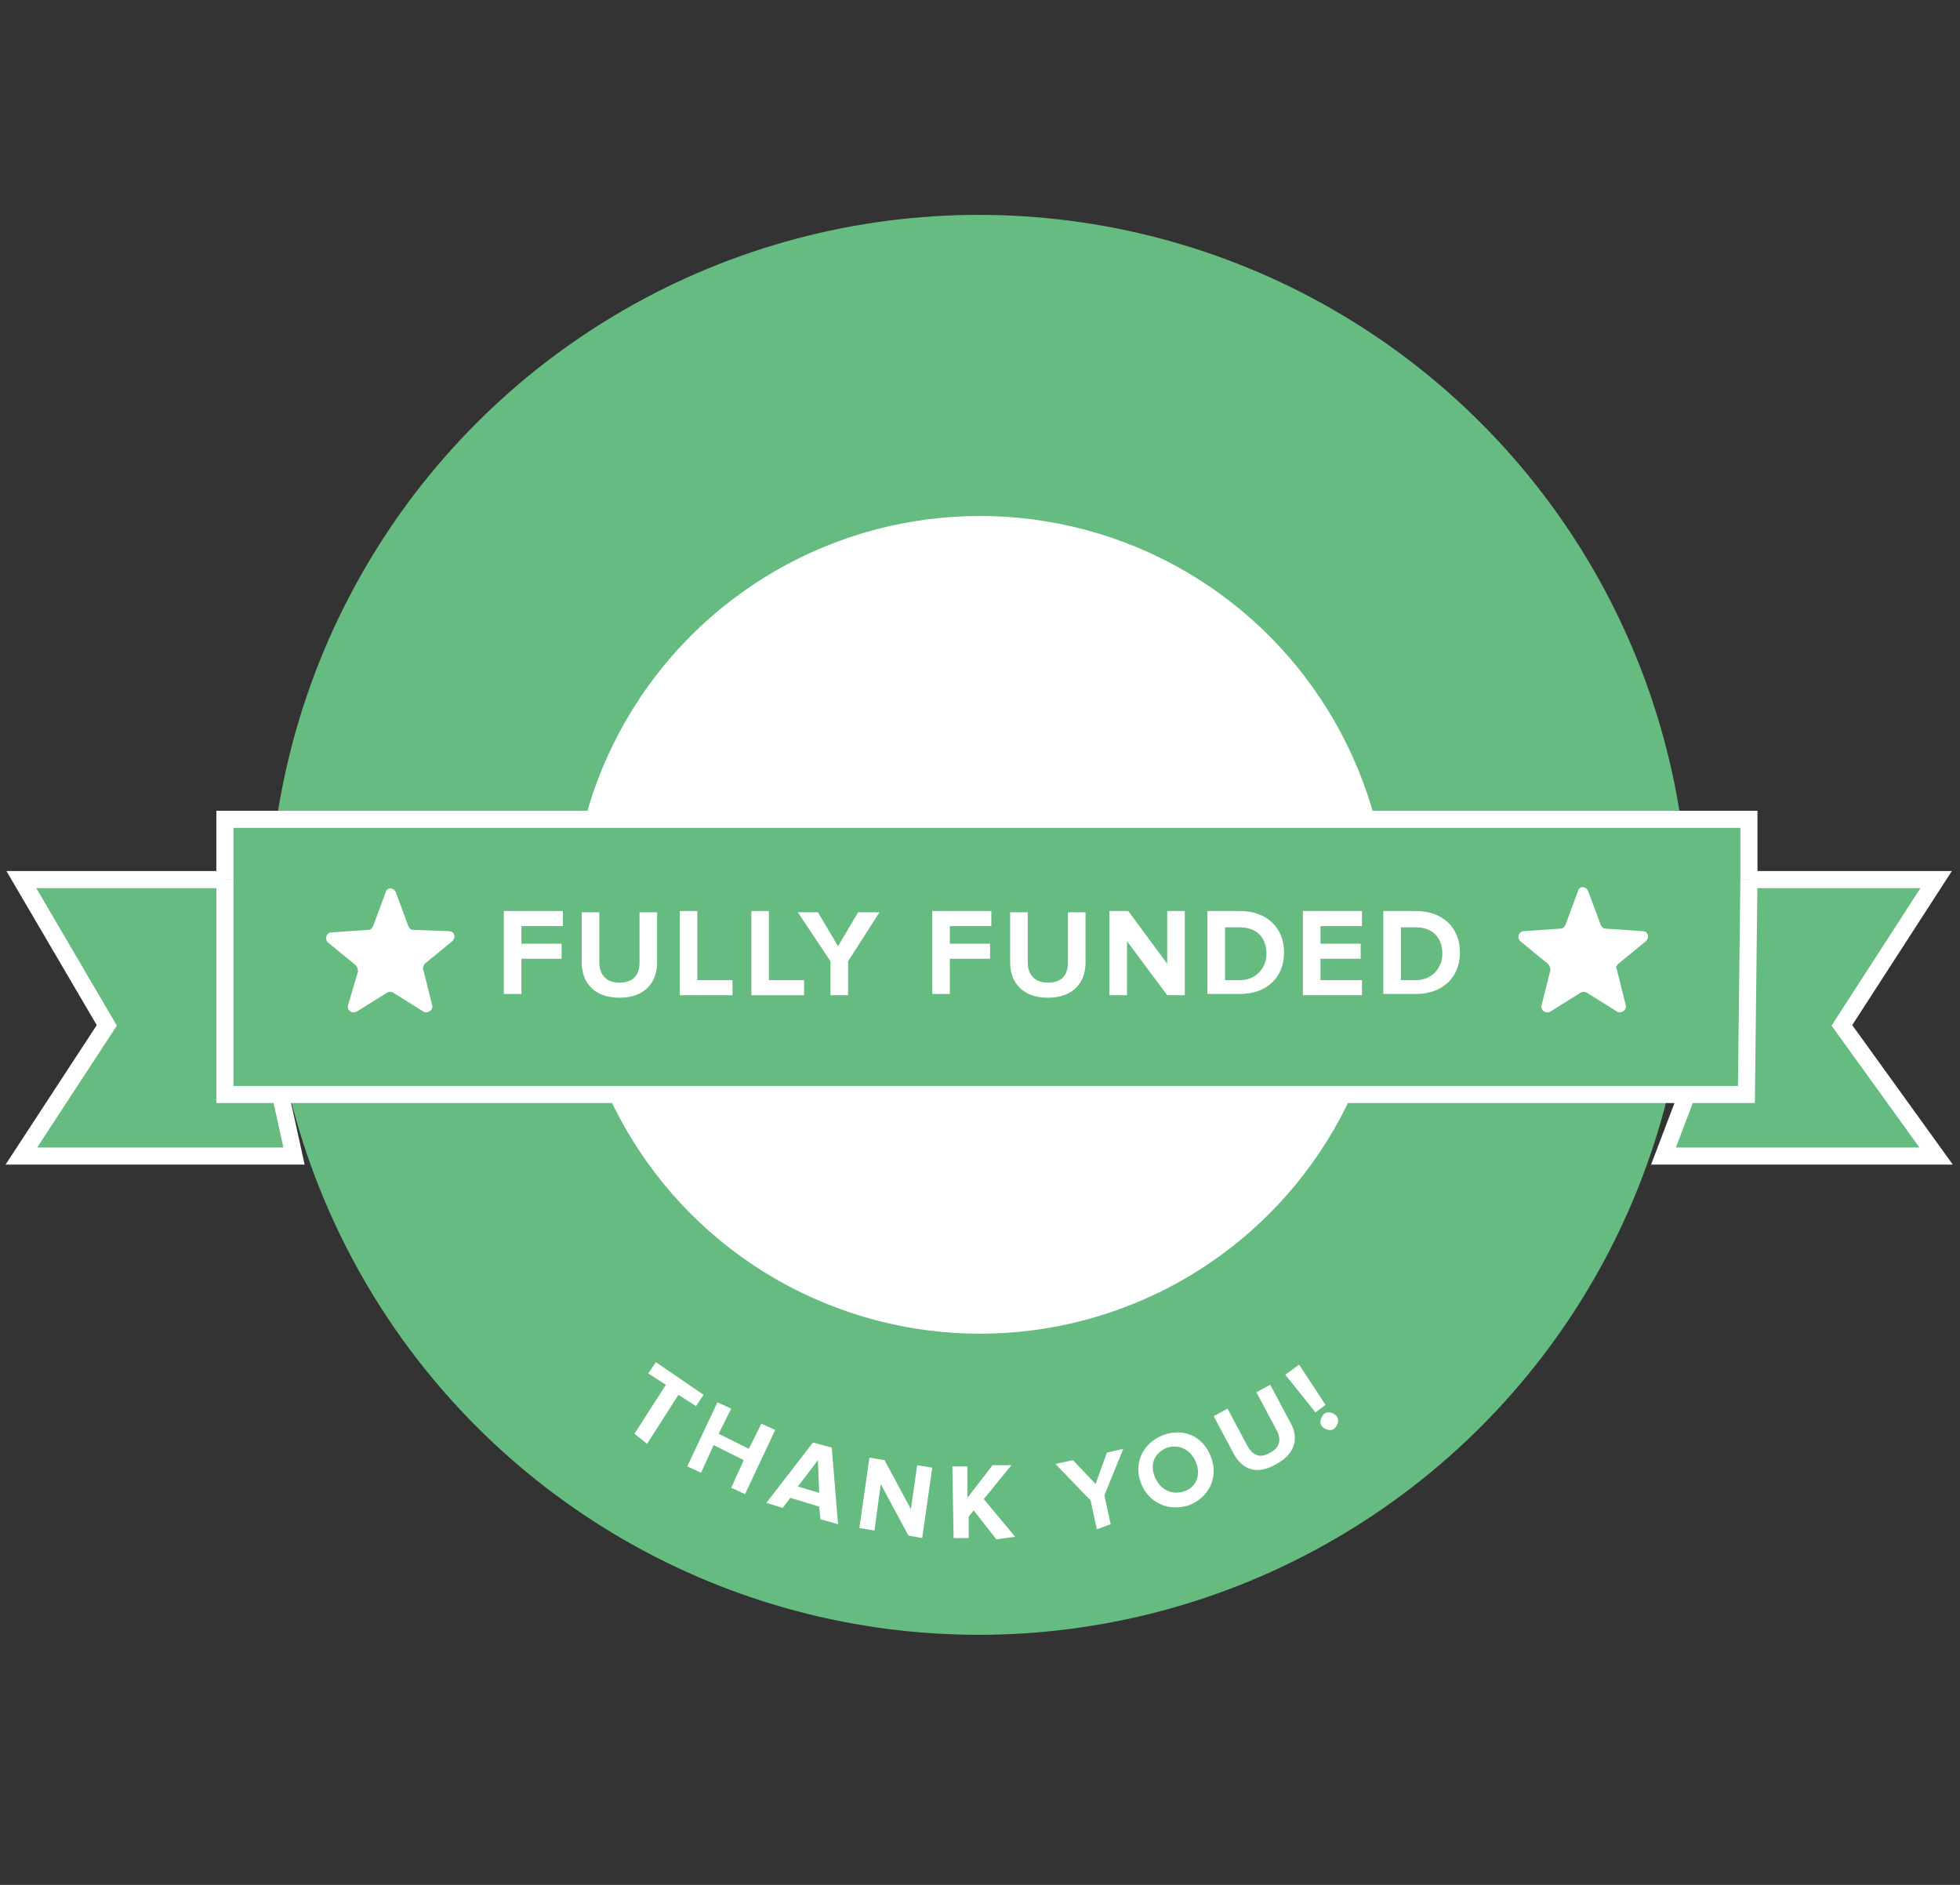 <?xml version="1.0" encoding="utf-8"?>
<!-- Generator: Adobe Illustrator 25.3.1, SVG Export Plug-In . SVG Version: 6.00 Build 0)  -->
<!DOCTYPE svg PUBLIC "-//W3C//DTD SVG 1.1//EN" "http://www.w3.org/Graphics/SVG/1.1/DTD/svg11.dtd">
<svg version="1.1" id="Layer_1" xmlns:x="http://ns.adobe.com/Extensibility/1.0/" xmlns:i="http://ns.adobe.com/AdobeIllustrator/10.0/" xmlns:graph="http://ns.adobe.com/Graphs/1.0/"
	 xmlns="http://www.w3.org/2000/svg" xmlns:xlink="http://www.w3.org/1999/xlink" x="0px" y="0px" width="156px" height="150px"
	 viewBox="0 0 156 150" style="enable-background:new 0 0 156 150;" xml:space="preserve">
<rect x="0" y="0" width="156" height="150" fill="#333333" stroke="none"/>
<circle style="fill:#66BC80;" cx="77.9" cy="73.6" r="56.5"/>
<g>
	<path style="fill:#FFFFFF;" d="M50.5,114.1l2.5-3.9l-1.4-0.9l0.6-0.9L56,111l-0.6,0.9l-1.4-0.9l-2.5,3.9L50.5,114.1z"/>
	<path style="fill:#FFFFFF;" d="M58.2,118.4l1-2.2l-2.4-1.2l-1,2.2l-1.1-0.5l2.4-5.1l1.1,0.5l-1,2l2.4,1.2l1-2l1.1,0.5l-2.4,5.1L58.2,118.4z
		"/>
	<path style="fill:#FFFFFF;" d="M65.3,120.9l-0.1-1l-2.3-0.7l-0.6,0.8l-1.3-0.4l3.7-4.8l1.5,0.4l0.5,6.1L65.3,120.9z M65.1,116.2l-1.6,2.1
		l1.7,0.5L65.1,116.2z"/>
	<path style="fill:#FFFFFF;" d="M72.3,122.2l-2.2-4.1l-0.5,3.7l-1.2-0.2l0.8-5.6l1.2,0.2l2.1,3.9l0.5-3.5l1.2,0.2l-0.8,5.6L72.3,122.2z"/>
	<path style="fill:#FFFFFF;" d="M79.3,122.5l-1.8-2.3l-0.4,0.5l0,1.7l-1.2,0l-0.1-5.7l1.2,0l0,2.5l2-2.6l1.5,0l-2.2,2.7l2.5,3L79.3,122.5z"
		/>
	<path style="fill:#FFFFFF;" d="M87.3,121.7l-0.5-2.3l-2.8-2.9l1.4-0.3l1.8,1.9l0.9-2.5l1.3-0.3l-1.5,3.7l0.5,2.3L87.3,121.7z"/>
	<path style="fill:#FFFFFF;" d="M90.8,118c-0.6-1.6,0.2-3.2,1.8-3.8c1.6-0.6,3.2,0.1,3.8,1.8c0.6,1.6-0.2,3.2-1.8,3.8
		C93,120.3,91.4,119.6,90.8,118z M95.2,116.4c-0.4-1-1.3-1.5-2.3-1.2c-1,0.4-1.4,1.3-1,2.3c0.4,1,1.3,1.5,2.3,1.2
		C95.2,118.4,95.6,117.4,95.2,116.4z"/>
	<path style="fill:#FFFFFF;" d="M98.2,115.7l-1.6-3l1.1-0.6l1.6,3c0.4,0.7,1,1,1.8,0.5c0.8-0.4,0.9-1.1,0.5-1.8l-1.6-3l1.1-0.6l1.6,3
		c0.7,1.2,0.4,2.5-1.1,3.3C100.1,117.4,98.9,117,98.2,115.7z"/>
	<path style="fill:#FFFFFF;" d="M104.7,112.4l-2.4-3l1.1-0.8l2.1,3.2L104.7,112.4z M105.2,113.5c-0.2-0.3-0.1-0.7,0.2-1
		c0.3-0.2,0.7-0.1,1,0.2c0.2,0.3,0.1,0.7-0.2,1C105.9,113.9,105.5,113.8,105.2,113.5z"/>
</g>
<circle style="fill:#FFFFFF;stroke:#66BC80;stroke-width:2.326;stroke-miterlimit:10;" cx="78" cy="73.6" r="33.7"/>
<g>
	<g>
		<polygon style="fill:#66BC80;stroke:#FFFFFF;stroke-width:1.36;stroke-miterlimit:10;" points="1.7,70 17.9,70 17.9,65.2 139.2,65.2 139.2,70 154.1,70 146.6,81.6 154.1,92 132.4,92 134.3,87 
			22.3,87 23.4,92 1.7,92 8.5,81.6 		"/>
		<polyline style="fill:#66BC80;stroke:#FFFFFF;stroke-width:1.36;stroke-miterlimit:10;" points="17.9,70 17.9,87.1 22.3,87.1 139,87.1 139.2,70 		"/>
	</g>
	<g>
		<path style="fill:#FFFFFF;" d="M40.1,79.2v-6.7h4.7v1.2h-3.3v1.4h3.2v1.2h-3.2v2.8H40.1z"/>
		<path style="fill:#FFFFFF;" d="M46.3,76.6v-4h1.4v4c0,0.9,0.5,1.6,1.6,1.6s1.6-0.6,1.6-1.6v-4h1.4v4c0,1.6-1,2.8-3,2.8
			S46.3,78.2,46.3,76.6z"/>
		<path style="fill:#FFFFFF;" d="M54.1,79.2v-6.7h1.4V78h2.8v1.2H54.1z"/>
		<path style="fill:#FFFFFF;" d="M59.8,79.2v-6.7h1.4V78H64v1.2H59.8z"/>
		<path style="fill:#FFFFFF;" d="M66.1,79.2v-2.7l-2.6-3.9h1.6l1.6,2.7l1.6-2.7H70l-2.5,3.9v2.7H66.1z"/>
		<path style="fill:#FFFFFF;" d="M74.2,79.2v-6.7h4.7v1.2h-3.3v1.4h3.2v1.2h-3.2v2.8H74.2z"/>
		<path style="fill:#FFFFFF;" d="M80.4,76.6v-4h1.4v4c0,0.9,0.5,1.6,1.6,1.6s1.6-0.6,1.6-1.6v-4h1.4v4c0,1.6-1,2.8-3,2.8
			S80.4,78.2,80.4,76.6z"/>
		<path style="fill:#FFFFFF;" d="M92.9,79.2l-3.2-4.3v4.3h-1.4v-6.7h1.5l3.1,4.2v-4.2h1.4v6.7H92.9z"/>
		<path style="fill:#FFFFFF;" d="M96.1,79.2v-6.7h2.6c2.1,0,3.5,1.3,3.5,3.3c0,2-1.4,3.3-3.5,3.3H96.1z M100.8,75.9c0-1.2-0.7-2.1-2.1-2.1
			h-1.2V78h1.2C100,78,100.8,77,100.8,75.9z"/>
		<path style="fill:#FFFFFF;" d="M103.7,79.2v-6.7h4.7v1.2h-3.3v1.4h3.2v1.2h-3.2V78h3.3v1.2H103.7z"/>
		<path style="fill:#FFFFFF;" d="M110.1,79.2v-6.7h2.6c2.1,0,3.5,1.3,3.5,3.3c0,2-1.4,3.3-3.5,3.3H110.1z M114.8,75.9c0-1.2-0.7-2.1-2.1-2.1
			h-1.2V78h1.2C114,78,114.8,77,114.8,75.9z"/>
	</g>
	<g>
		<path style="fill:#FFFFFF;" d="M33.8,76.7l2.2-1.8c0.3-0.3,0.2-0.8-0.3-0.8L32.9,74c-0.2,0-0.3-0.1-0.4-0.3l-1-2.7c-0.2-0.4-0.7-0.4-0.8,0
			l-1,2.7c-0.1,0.2-0.2,0.3-0.4,0.3l-2.9,0.2c-0.4,0-0.6,0.5-0.3,0.8l2.2,1.8c0.1,0.1,0.2,0.3,0.2,0.5L27.7,80
			c-0.1,0.4,0.3,0.7,0.7,0.5l2.4-1.5c0.2-0.1,0.3-0.1,0.5,0l2.4,1.5c0.3,0.2,0.8-0.1,0.7-0.5l-0.7-2.8C33.6,77,33.7,76.9,33.8,76.7z
			"/>
	</g>
	<g>
		<path style="fill:#FFFFFF;" d="M128.8,76.7l2.2-1.8c0.3-0.3,0.2-0.8-0.3-0.8l-2.9-0.2c-0.2,0-0.3-0.1-0.4-0.3l-1-2.7
			c-0.2-0.4-0.7-0.4-0.8,0l-1,2.7c-0.1,0.2-0.2,0.3-0.4,0.3l-2.9,0.2c-0.4,0-0.6,0.5-0.3,0.8l2.2,1.8c0.1,0.1,0.2,0.3,0.2,0.5
			l-0.7,2.8c-0.1,0.4,0.3,0.7,0.7,0.5l2.4-1.5c0.2-0.1,0.3-0.1,0.5,0l2.4,1.5c0.3,0.2,0.8-0.1,0.7-0.5l-0.7-2.8
			C128.6,77,128.6,76.9,128.8,76.7z"/>
	</g>
</g>
</svg>
